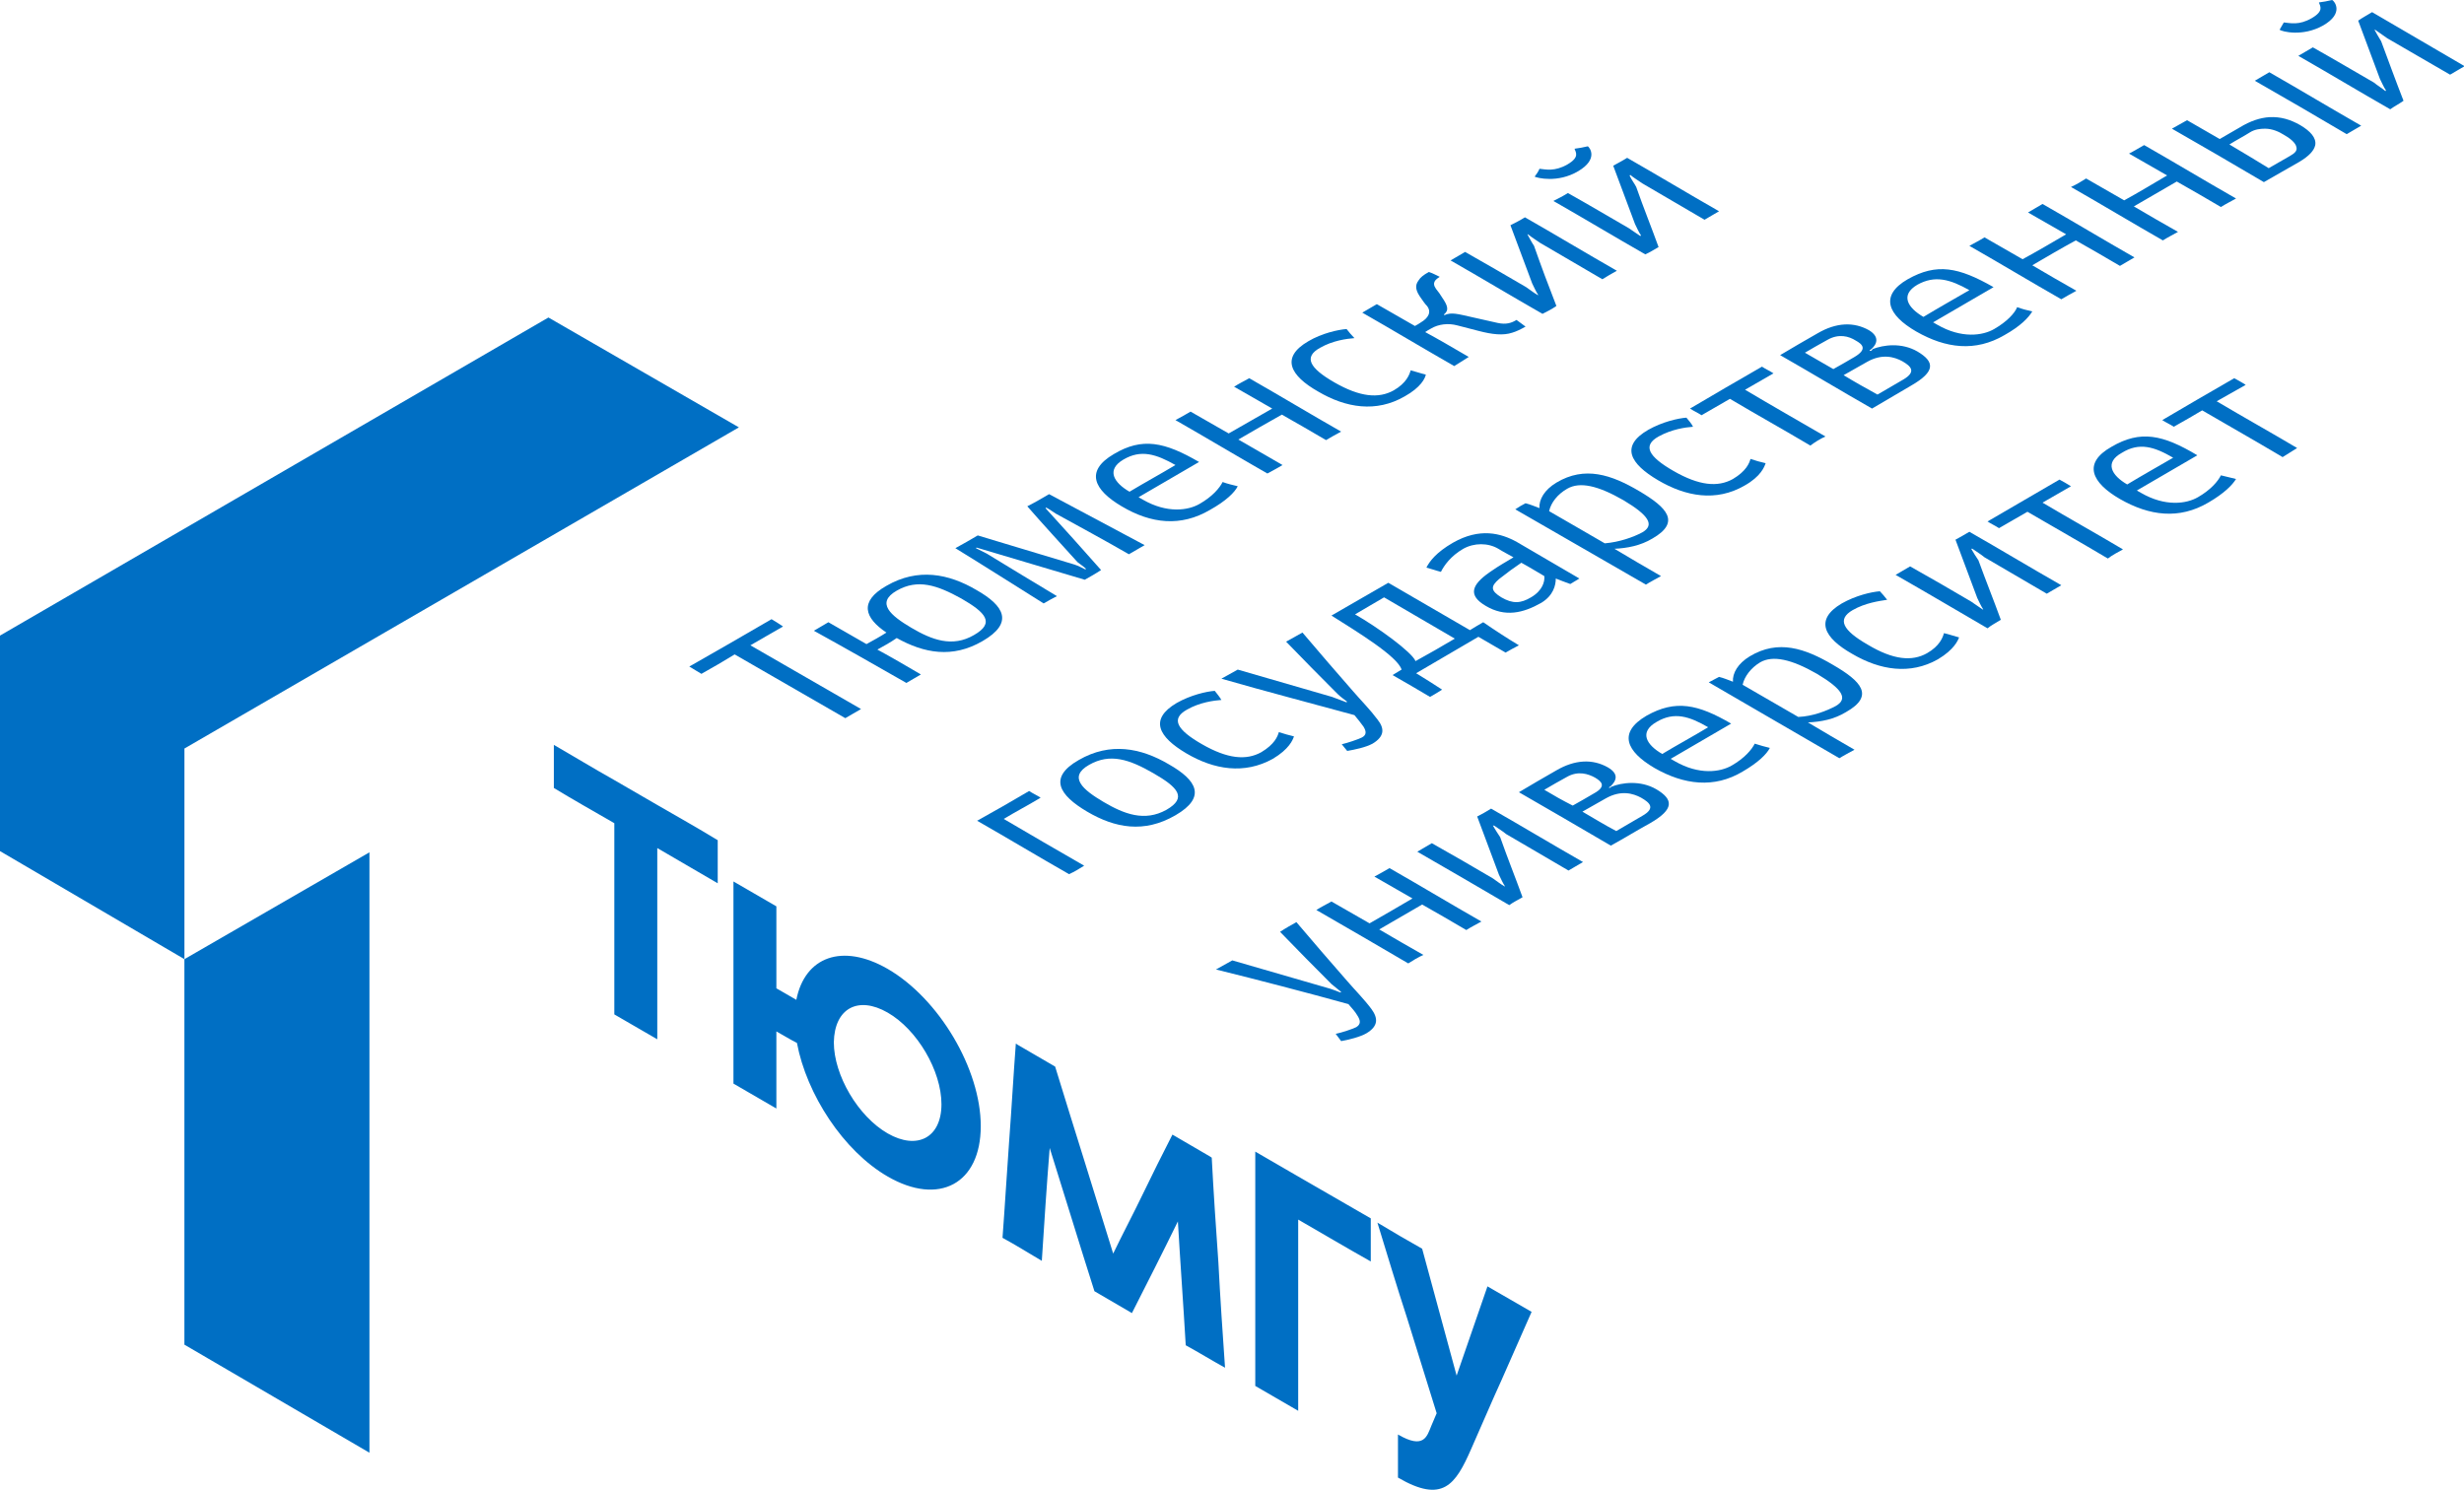 <?xml version="1.0" encoding="UTF-8"?> <svg xmlns="http://www.w3.org/2000/svg" width="81" height="49" viewBox="0 0 81 49" fill="none"> <g clip-path="url(#clip0)"> <path fill-rule="evenodd" clip-rule="evenodd" d="M24.29 14.051L18.029 10.439L0 20.897V27.983L6.063 31.536V24.61L24.29 14.051Z" fill="#006FC4"></path> <path fill-rule="evenodd" clip-rule="evenodd" d="M12.145 47.763V28.023L6.062 31.536V44.21L12.145 47.763Z" fill="#006FC4"></path> <path fill-rule="evenodd" clip-rule="evenodd" d="M71.598 7.624C71.101 7.345 70.624 7.066 70.147 6.786C70.624 6.507 71.081 6.247 71.558 5.968C72.055 6.247 72.532 6.527 73.009 6.806C73.168 6.706 73.327 6.626 73.506 6.527C72.493 5.948 71.499 5.349 70.485 4.77C70.306 4.87 70.147 4.97 69.988 5.05C70.406 5.289 70.823 5.529 71.24 5.768C70.763 6.048 70.306 6.327 69.829 6.587C69.412 6.347 68.994 6.108 68.577 5.868C68.418 5.968 68.259 6.068 68.08 6.147C69.094 6.726 70.087 7.325 71.101 7.904C71.26 7.804 71.419 7.724 71.598 7.624Z" fill="#006FC4"></path> <path fill-rule="evenodd" clip-rule="evenodd" d="M77.144 4.411C77.303 4.311 77.462 4.231 77.621 4.132C76.607 3.553 75.613 2.954 74.6 2.375C74.441 2.475 74.282 2.555 74.123 2.655C75.136 3.233 76.13 3.812 77.144 4.411ZM74.421 5.988C74.798 5.768 75.196 5.549 75.574 5.329C75.912 5.13 76.071 4.95 76.11 4.77C76.15 4.531 75.951 4.311 75.613 4.112C75.295 3.932 74.977 3.832 74.6 3.852C74.302 3.872 73.984 3.972 73.626 4.191C73.407 4.311 73.188 4.451 72.97 4.571C72.612 4.371 72.254 4.152 71.896 3.952C71.718 4.052 71.578 4.132 71.399 4.231C72.413 4.81 73.407 5.389 74.421 5.988ZM73.288 4.75C73.506 4.611 73.745 4.491 73.964 4.351C74.123 4.251 74.302 4.231 74.46 4.231C74.699 4.231 74.918 4.331 75.077 4.431C75.256 4.531 75.474 4.69 75.494 4.85C75.514 4.95 75.454 5.03 75.275 5.13C75.037 5.269 74.818 5.389 74.58 5.529C74.162 5.269 73.725 5.01 73.288 4.75Z" fill="#006FC4"></path> <path fill-rule="evenodd" clip-rule="evenodd" d="M76.369 0.838C77.064 0.439 76.746 0.04 76.667 0C76.508 0.04 76.369 0.06 76.23 0.08C76.269 0.2 76.408 0.359 75.991 0.599C75.574 0.838 75.295 0.758 75.077 0.738C75.037 0.818 74.977 0.898 74.938 0.978C75.017 1.038 75.693 1.218 76.369 0.838ZM79.012 3.313C78.754 2.655 78.515 1.996 78.277 1.357C78.197 1.218 78.118 1.098 78.058 0.978H78.078C78.217 1.078 78.337 1.158 78.476 1.257C79.171 1.657 79.847 2.056 80.543 2.455C80.702 2.355 80.861 2.275 81.02 2.176C80.006 1.577 78.993 0.998 77.979 0.399C77.82 0.499 77.661 0.579 77.522 0.679C77.76 1.317 77.999 1.956 78.237 2.595C78.297 2.714 78.356 2.854 78.436 2.974L78.416 2.994C78.297 2.894 78.158 2.814 78.038 2.714C77.382 2.335 76.707 1.936 76.031 1.557C75.872 1.657 75.713 1.736 75.554 1.836C76.567 2.415 77.561 3.014 78.575 3.593C78.714 3.493 78.873 3.413 79.012 3.313Z" fill="#006FC4"></path> <path fill-rule="evenodd" clip-rule="evenodd" d="M23.594 29.041C22.938 28.662 22.262 28.262 21.607 27.883C21.607 28.921 21.607 29.979 21.607 31.037C21.607 32.075 21.607 33.132 21.607 34.17C21.13 33.891 20.672 33.631 20.195 33.352C20.195 32.294 20.195 31.256 20.195 30.218C20.195 29.16 20.195 28.123 20.195 27.065C19.539 26.686 18.863 26.306 18.207 25.907C18.207 25.448 18.207 24.969 18.207 24.49C18.863 24.869 19.519 25.268 20.195 25.648C20.672 25.927 21.13 26.186 21.607 26.466C22.262 26.845 22.938 27.224 23.594 27.624C23.594 28.103 23.594 28.562 23.594 29.041ZM38.721 40.158C38.8 41.515 38.9 42.873 38.979 44.23C39.417 44.469 39.834 44.729 40.271 44.968C40.192 43.831 40.112 42.673 40.053 41.515C39.973 40.378 39.894 39.22 39.834 38.062C39.814 38.042 39.794 38.042 39.774 38.022C39.357 37.783 38.959 37.543 38.542 37.304C38.204 37.962 37.886 38.601 37.568 39.26C37.25 39.919 36.912 40.557 36.594 41.216C36.276 40.198 35.958 39.16 35.64 38.142C35.322 37.124 35.004 36.106 34.686 35.068C34.268 34.829 33.871 34.589 33.453 34.35C33.434 34.33 33.414 34.33 33.394 34.31C33.314 35.368 33.255 36.446 33.175 37.503C33.096 38.581 33.036 39.639 32.956 40.697C33.394 40.936 33.811 41.196 34.248 41.455C34.328 40.218 34.407 38.98 34.507 37.743C35.004 39.32 35.481 40.897 35.978 42.453C36.395 42.693 36.793 42.932 37.21 43.172C37.707 42.194 38.224 41.176 38.721 40.158ZM29.18 31.855C27.689 30.997 26.457 31.456 26.178 32.873C25.96 32.753 25.741 32.613 25.522 32.494C25.522 31.596 25.522 30.697 25.522 29.799C25.045 29.52 24.588 29.26 24.111 28.981C24.111 30.099 24.111 31.196 24.111 32.314C24.111 33.412 24.111 34.529 24.111 35.627C24.588 35.907 25.045 36.166 25.522 36.446C25.522 35.607 25.522 34.749 25.522 33.911C25.741 34.031 25.96 34.17 26.198 34.29C26.516 35.986 27.729 37.843 29.18 38.681C30.869 39.659 32.241 38.92 32.241 37.024C32.241 35.148 30.869 32.833 29.18 31.855ZM29.18 33.292C30.154 33.851 30.949 35.208 30.949 36.306C30.949 37.404 30.154 37.823 29.18 37.264C28.206 36.705 27.411 35.348 27.411 34.27C27.431 33.152 28.206 32.733 29.18 33.292ZM45.28 40.198C45.598 41.236 45.916 42.294 46.254 43.331C46.572 44.369 46.91 45.427 47.228 46.465C47.169 46.605 47.109 46.745 47.05 46.884C46.91 47.224 46.811 47.663 45.956 47.164C45.956 47.643 45.956 48.102 45.956 48.581C47.427 49.439 47.845 48.82 48.361 47.643C48.699 46.884 49.017 46.126 49.355 45.387C49.693 44.629 50.011 43.89 50.349 43.132C49.872 42.852 49.375 42.573 48.898 42.294C48.56 43.272 48.222 44.25 47.884 45.228C47.507 43.831 47.129 42.453 46.751 41.056C46.254 40.777 45.777 40.497 45.28 40.198ZM42.676 40.098C42.676 41.156 42.676 42.194 42.676 43.252C42.676 44.29 42.676 45.347 42.676 46.385C42.199 46.106 41.742 45.846 41.265 45.567C41.265 44.529 41.265 43.471 41.265 42.433C41.265 41.376 41.265 40.338 41.265 39.28C41.265 38.821 41.265 38.342 41.265 37.863C41.742 38.142 42.199 38.402 42.676 38.681C43.472 39.14 44.267 39.599 45.062 40.058C45.062 40.537 45.062 40.996 45.062 41.475C44.247 41.016 43.472 40.557 42.676 40.098Z" fill="#006FC4"></path> <path fill-rule="evenodd" clip-rule="evenodd" d="M25.363 20.358C24.469 20.878 23.574 21.396 22.66 21.915C22.799 21.995 22.918 22.075 23.058 22.155C23.415 21.955 23.793 21.736 24.151 21.516C25.363 22.215 26.576 22.913 27.788 23.612C27.967 23.512 28.126 23.412 28.305 23.312C27.093 22.614 25.88 21.915 24.668 21.217C25.025 21.017 25.383 20.798 25.741 20.598C25.622 20.518 25.502 20.438 25.363 20.358Z" fill="#006FC4"></path> <path fill-rule="evenodd" clip-rule="evenodd" d="M29.796 22.454C29.955 22.354 30.114 22.275 30.273 22.175C29.796 21.895 29.319 21.616 28.842 21.357C29.061 21.237 29.279 21.117 29.478 20.977C30.373 21.476 31.307 21.656 32.301 21.077C33.334 20.478 33.016 19.919 32.102 19.4C31.188 18.861 30.174 18.662 29.14 19.261C28.226 19.78 28.425 20.319 29.14 20.798C28.922 20.937 28.703 21.057 28.484 21.177C28.067 20.937 27.649 20.698 27.232 20.458C27.073 20.558 26.914 20.638 26.755 20.738C27.769 21.297 28.782 21.875 29.796 22.454ZM29.955 20.638C29.279 20.239 28.782 19.82 29.478 19.42C30.174 19.021 30.81 19.241 31.605 19.68C32.4 20.139 32.718 20.478 32.022 20.877C31.307 21.297 30.631 21.037 29.955 20.638Z" fill="#006FC4"></path> <path fill-rule="evenodd" clip-rule="evenodd" d="M34.706 16.886C35.501 17.325 36.316 17.764 37.111 18.223C37.29 18.123 37.449 18.023 37.628 17.923C36.574 17.364 35.541 16.806 34.487 16.247C34.248 16.387 34.01 16.526 33.771 16.646C34.308 17.265 34.865 17.863 35.421 18.482C35.521 18.562 35.62 18.622 35.7 18.702L35.68 18.722C35.56 18.662 35.441 18.602 35.322 18.562C34.268 18.243 33.195 17.923 32.142 17.604C31.903 17.744 31.664 17.884 31.406 18.023C32.38 18.622 33.354 19.241 34.308 19.84C34.447 19.76 34.586 19.68 34.745 19.6C33.99 19.141 33.215 18.682 32.44 18.203C32.32 18.143 32.201 18.083 32.082 18.023L32.102 18.003C33.294 18.363 34.467 18.702 35.66 19.061C35.839 18.961 36.017 18.861 36.196 18.742C35.6 18.063 34.984 17.384 34.368 16.706C34.368 16.706 34.388 16.706 34.388 16.686C34.507 16.746 34.606 16.826 34.706 16.886Z" fill="#006FC4"></path> <path fill-rule="evenodd" clip-rule="evenodd" d="M36.614 14.93C35.66 15.488 35.958 16.107 36.872 16.646C37.846 17.225 38.82 17.325 39.774 16.766C40.311 16.466 40.589 16.187 40.689 15.987C40.53 15.947 40.351 15.908 40.192 15.848C40.092 16.047 39.854 16.327 39.436 16.566C39.059 16.786 38.363 16.886 37.568 16.427C37.528 16.407 37.469 16.367 37.429 16.347C38.085 15.967 38.761 15.568 39.417 15.189C38.284 14.53 37.548 14.371 36.614 14.93ZM38.641 15.289C38.144 15.588 37.628 15.868 37.131 16.167C36.614 15.868 36.355 15.448 36.932 15.109C37.508 14.77 38.005 14.93 38.641 15.289Z" fill="#006FC4"></path> <path fill-rule="evenodd" clip-rule="evenodd" d="M42.16 15.289C41.683 15.009 41.186 14.73 40.709 14.451C41.186 14.171 41.643 13.912 42.14 13.632C42.637 13.912 43.114 14.191 43.591 14.47C43.75 14.371 43.909 14.291 44.088 14.191C43.074 13.612 42.08 13.014 41.066 12.435C40.888 12.534 40.728 12.614 40.569 12.714C40.987 12.954 41.404 13.193 41.822 13.433C41.345 13.712 40.868 13.972 40.391 14.251C39.973 14.011 39.556 13.772 39.138 13.533C38.979 13.632 38.82 13.712 38.641 13.812C39.655 14.391 40.649 14.989 41.663 15.568C41.842 15.469 42.001 15.389 42.16 15.289Z" fill="#006FC4"></path> <path fill-rule="evenodd" clip-rule="evenodd" d="M44.267 10.818C43.989 10.838 43.452 10.958 43.014 11.217C42.08 11.756 42.418 12.355 43.333 12.874C44.247 13.413 45.241 13.572 46.175 13.033C46.712 12.734 46.851 12.435 46.871 12.315C46.692 12.275 46.533 12.215 46.374 12.175C46.334 12.315 46.235 12.594 45.817 12.834C45.32 13.113 44.704 13.053 43.869 12.574C43.034 12.095 42.855 11.736 43.392 11.437C43.81 11.197 44.267 11.137 44.525 11.117C44.426 11.018 44.346 10.918 44.267 10.818Z" fill="#006FC4"></path> <path fill-rule="evenodd" clip-rule="evenodd" d="M48.282 11.736C47.805 11.457 47.328 11.177 46.851 10.918C46.91 10.878 46.97 10.838 47.05 10.798C47.288 10.658 47.606 10.618 47.904 10.698C48.143 10.758 48.361 10.818 48.6 10.878C49.057 10.998 49.415 11.037 49.713 10.938C49.852 10.898 50.011 10.818 50.15 10.738C50.051 10.658 49.952 10.598 49.852 10.519C49.693 10.618 49.514 10.678 49.236 10.618C48.978 10.559 48.699 10.499 48.441 10.439C47.904 10.319 47.725 10.259 47.487 10.359C47.487 10.359 47.467 10.359 47.467 10.339C47.646 10.199 47.586 10.04 47.407 9.78C47.348 9.68 47.288 9.6 47.209 9.501C47.05 9.281 47.209 9.181 47.328 9.101C47.209 9.042 47.089 8.982 46.97 8.942C46.791 9.042 46.692 9.121 46.632 9.221C46.493 9.401 46.553 9.58 46.712 9.8C46.771 9.88 46.831 9.98 46.91 10.059C47.069 10.259 46.95 10.459 46.712 10.598C46.652 10.638 46.592 10.678 46.513 10.718C46.095 10.479 45.678 10.239 45.261 10C45.102 10.099 44.943 10.179 44.783 10.279C45.797 10.858 46.791 11.457 47.805 12.036C47.964 11.936 48.123 11.836 48.282 11.736Z" fill="#006FC4"></path> <path fill-rule="evenodd" clip-rule="evenodd" d="M51.164 10.059C50.906 9.401 50.667 8.762 50.429 8.083C50.349 7.964 50.289 7.844 50.21 7.704H50.23C50.349 7.804 50.488 7.884 50.627 7.984C51.303 8.383 51.999 8.782 52.675 9.181C52.834 9.081 52.973 9.002 53.152 8.902C52.138 8.323 51.144 7.724 50.13 7.145C49.971 7.245 49.812 7.325 49.653 7.405C49.892 8.044 50.13 8.682 50.369 9.321C50.429 9.441 50.488 9.58 50.568 9.7C50.548 9.7 50.548 9.7 50.548 9.7C50.409 9.62 50.289 9.521 50.17 9.441C49.514 9.061 48.838 8.662 48.163 8.283C48.004 8.383 47.845 8.463 47.685 8.562C48.699 9.141 49.693 9.74 50.707 10.319C50.866 10.239 51.025 10.159 51.164 10.059Z" fill="#006FC4"></path> <path fill-rule="evenodd" clip-rule="evenodd" d="M51.88 5.629C52.556 5.229 52.257 4.85 52.198 4.81C52.039 4.85 51.9 4.87 51.76 4.89C51.8 5.01 51.939 5.169 51.522 5.409C51.104 5.648 50.806 5.569 50.608 5.549C50.568 5.648 50.508 5.728 50.449 5.808C50.528 5.848 51.204 6.028 51.88 5.629ZM54.523 8.123C54.285 7.465 54.026 6.826 53.788 6.147C53.728 6.028 53.629 5.908 53.569 5.768C53.569 5.768 53.589 5.768 53.589 5.748C53.708 5.848 53.847 5.928 53.987 6.028C54.663 6.427 55.358 6.826 56.034 7.225C56.193 7.125 56.352 7.046 56.511 6.946C55.497 6.367 54.504 5.768 53.49 5.189C53.331 5.289 53.172 5.369 53.032 5.449C53.271 6.088 53.51 6.726 53.748 7.365C53.808 7.485 53.867 7.624 53.947 7.744C53.927 7.744 53.927 7.744 53.927 7.764C53.808 7.684 53.669 7.585 53.549 7.505C52.893 7.125 52.218 6.726 51.542 6.347C51.383 6.447 51.224 6.527 51.065 6.607C52.078 7.185 53.072 7.784 54.086 8.363C54.225 8.303 54.384 8.203 54.523 8.123Z" fill="#006FC4"></path> <path fill-rule="evenodd" clip-rule="evenodd" d="M35.64 28.462C34.745 27.943 33.871 27.444 32.996 26.925C33.394 26.686 33.811 26.466 34.209 26.227C34.089 26.147 33.95 26.087 33.831 26.007C33.255 26.346 32.698 26.666 32.122 26.985C33.135 27.564 34.129 28.163 35.143 28.741C35.322 28.662 35.481 28.562 35.64 28.462Z" fill="#006FC4"></path> <path fill-rule="evenodd" clip-rule="evenodd" d="M35.739 26.686C36.654 27.224 37.608 27.404 38.641 26.805C39.675 26.206 39.337 25.648 38.423 25.129C37.508 24.59 36.495 24.39 35.461 24.989C34.447 25.568 34.825 26.147 35.739 26.686ZM36.276 26.366C35.6 25.967 35.103 25.548 35.799 25.149C36.495 24.75 37.131 24.969 37.926 25.428C38.721 25.887 39.039 26.227 38.343 26.626C37.628 27.025 36.952 26.765 36.276 26.366Z" fill="#006FC4"></path> <path fill-rule="evenodd" clip-rule="evenodd" d="M39.933 22.714C39.655 22.734 39.138 22.853 38.681 23.113C37.767 23.652 38.085 24.23 38.999 24.769C39.913 25.308 40.907 25.468 41.842 24.949C42.378 24.63 42.498 24.33 42.537 24.211C42.378 24.171 42.219 24.131 42.04 24.071C42.001 24.211 41.901 24.47 41.464 24.73C40.967 25.009 40.351 24.949 39.516 24.47C38.681 23.991 38.482 23.632 39.019 23.332C39.437 23.093 39.894 23.033 40.152 23.013C40.092 22.913 40.013 22.813 39.933 22.714Z" fill="#006FC4"></path> <path fill-rule="evenodd" clip-rule="evenodd" d="M44.525 23.512C44.624 23.632 44.724 23.752 44.823 23.891C44.923 24.051 44.923 24.171 44.764 24.25C44.644 24.31 44.287 24.43 44.108 24.47C44.167 24.55 44.227 24.61 44.287 24.689C44.525 24.65 44.903 24.57 45.121 24.45C45.519 24.21 45.519 23.951 45.28 23.652C45.042 23.332 44.744 23.033 44.485 22.733C43.929 22.095 43.372 21.456 42.816 20.797C42.637 20.897 42.458 20.997 42.279 21.097C42.836 21.676 43.392 22.235 43.968 22.813C44.068 22.913 44.187 22.993 44.287 23.073C44.267 23.073 44.267 23.073 44.267 23.093C44.108 23.033 43.949 22.973 43.79 22.913C42.756 22.614 41.722 22.314 40.689 22.015C40.51 22.115 40.331 22.215 40.152 22.314C41.603 22.733 43.074 23.113 44.525 23.512Z" fill="#006FC4"></path> <path fill-rule="evenodd" clip-rule="evenodd" d="M49.932 21.217C49.534 20.977 49.137 20.718 48.759 20.458C48.62 20.538 48.481 20.618 48.322 20.718C47.427 20.199 46.533 19.68 45.638 19.161C45.022 19.52 44.386 19.879 43.77 20.239C44.624 20.778 45.936 21.576 46.075 22.015C45.976 22.075 45.877 22.135 45.777 22.195C46.195 22.434 46.612 22.674 47.01 22.913C47.149 22.833 47.288 22.754 47.407 22.674C47.129 22.494 46.851 22.314 46.553 22.135C47.228 21.736 47.924 21.336 48.6 20.937C48.898 21.117 49.196 21.277 49.494 21.456C49.634 21.376 49.773 21.297 49.932 21.217ZM44.545 20.199C44.863 20.019 45.181 19.82 45.499 19.64C46.274 20.099 47.05 20.538 47.825 20.997C47.387 21.257 46.97 21.496 46.533 21.736C46.413 21.436 45.281 20.618 44.545 20.199Z" fill="#006FC4"></path> <path fill-rule="evenodd" clip-rule="evenodd" d="M51.92 19.021C51.244 18.622 50.548 18.223 49.872 17.824C49.336 17.524 48.64 17.345 47.765 17.843C47.209 18.163 46.99 18.462 46.891 18.662C47.05 18.702 47.209 18.762 47.368 18.802C47.467 18.602 47.686 18.283 48.103 18.043C48.461 17.843 48.918 17.843 49.256 18.043C49.415 18.143 49.574 18.223 49.753 18.323C49.534 18.462 49.296 18.582 48.958 18.822C48.361 19.241 48.262 19.58 48.839 19.919C49.475 20.299 50.071 20.159 50.667 19.82C51.065 19.58 51.144 19.241 51.144 19.021C51.303 19.081 51.443 19.141 51.621 19.201C51.721 19.141 51.82 19.081 51.92 19.021ZM50.329 19.64C49.992 19.84 49.733 19.859 49.355 19.64C48.998 19.42 48.998 19.281 49.276 19.041C49.554 18.822 49.773 18.662 50.011 18.502C50.27 18.642 50.528 18.802 50.767 18.941C50.787 19.121 50.707 19.42 50.329 19.64Z" fill="#006FC4"></path> <path fill-rule="evenodd" clip-rule="evenodd" d="M54.106 19.221C54.265 19.121 54.424 19.041 54.603 18.941C54.086 18.642 53.569 18.343 53.072 18.043C53.49 18.023 53.927 17.943 54.324 17.704C55.259 17.165 54.801 16.686 53.887 16.147C52.973 15.608 52.098 15.309 51.164 15.868C50.766 16.107 50.587 16.427 50.607 16.706C50.448 16.646 50.309 16.586 50.15 16.546C50.031 16.606 49.931 16.666 49.812 16.746C51.243 17.564 52.675 18.402 54.106 19.221ZM53.986 17.504C53.688 17.664 53.231 17.824 52.754 17.864C52.138 17.504 51.542 17.165 50.925 16.806C50.985 16.526 51.204 16.247 51.522 16.067C51.939 15.828 52.535 15.967 53.37 16.447C54.205 16.945 54.404 17.265 53.986 17.504Z" fill="#006FC4"></path> <path fill-rule="evenodd" clip-rule="evenodd" d="M55.438 13.732C55.159 13.752 54.643 13.872 54.185 14.131C53.251 14.67 53.589 15.249 54.504 15.788C55.418 16.327 56.412 16.506 57.346 15.967C57.883 15.668 58.002 15.349 58.042 15.229C57.863 15.189 57.724 15.149 57.545 15.089C57.505 15.229 57.406 15.488 56.968 15.748C56.471 16.027 55.855 15.967 55.02 15.488C54.185 15.009 53.987 14.65 54.523 14.351C54.961 14.111 55.398 14.051 55.656 14.031C55.597 13.912 55.517 13.832 55.438 13.732Z" fill="#006FC4"></path> <path fill-rule="evenodd" clip-rule="evenodd" d="M60.009 14.351C59.115 13.832 58.24 13.333 57.366 12.814C57.684 12.634 57.982 12.455 58.3 12.275C58.181 12.195 58.041 12.135 57.922 12.055C57.127 12.514 56.332 12.973 55.557 13.433C55.676 13.512 55.815 13.572 55.935 13.652C56.253 13.473 56.551 13.293 56.869 13.113C57.743 13.632 58.638 14.131 59.513 14.65C59.672 14.53 59.831 14.431 60.009 14.351Z" fill="#006FC4"></path> <path fill-rule="evenodd" clip-rule="evenodd" d="M61.48 11.537C61.48 11.537 61.461 11.537 61.461 11.517C61.48 11.497 61.5 11.497 61.52 11.477C61.699 11.317 61.799 11.077 61.441 10.858C60.944 10.578 60.367 10.598 59.751 10.958C59.334 11.197 58.916 11.437 58.519 11.676C59.532 12.255 60.526 12.854 61.54 13.433C61.977 13.173 62.395 12.934 62.832 12.674C63.627 12.215 63.607 11.896 63.031 11.556C62.514 11.257 61.918 11.337 61.56 11.477C61.54 11.517 61.52 11.537 61.48 11.537ZM60.606 12.335C60.864 12.195 61.123 12.036 61.381 11.896C61.878 11.616 62.276 11.736 62.534 11.876C62.812 12.036 63.011 12.215 62.574 12.475C62.295 12.634 61.997 12.814 61.719 12.973C61.322 12.754 60.964 12.554 60.606 12.335ZM59.334 11.596C59.572 11.457 59.811 11.317 60.069 11.177C60.447 10.958 60.785 11.057 61.004 11.197C61.222 11.317 61.401 11.477 60.964 11.736C60.725 11.876 60.487 12.015 60.268 12.135C59.95 11.956 59.652 11.776 59.334 11.596Z" fill="#006FC4"></path> <path fill-rule="evenodd" clip-rule="evenodd" d="M62.713 9.181C61.779 9.72 62.057 10.359 62.991 10.898C63.965 11.457 64.939 11.576 65.893 11.018C66.43 10.718 66.688 10.439 66.808 10.239C66.629 10.199 66.47 10.159 66.311 10.099C66.231 10.299 65.973 10.578 65.555 10.818C65.178 11.037 64.482 11.137 63.687 10.678C63.647 10.658 63.587 10.618 63.548 10.598C64.204 10.219 64.879 9.82 65.535 9.441C64.382 8.782 63.667 8.642 62.713 9.181ZM64.74 9.54C64.224 9.84 63.727 10.119 63.23 10.419C62.713 10.119 62.454 9.7 63.031 9.361C63.607 9.041 64.104 9.181 64.74 9.54Z" fill="#006FC4"></path> <path fill-rule="evenodd" clip-rule="evenodd" d="M68.258 9.56C67.762 9.281 67.284 9.002 66.808 8.722C67.284 8.443 67.762 8.163 68.239 7.904C68.736 8.183 69.213 8.463 69.69 8.742C69.849 8.642 70.008 8.563 70.167 8.463C69.153 7.884 68.159 7.285 67.145 6.706C66.986 6.806 66.827 6.886 66.668 6.986C67.086 7.225 67.503 7.465 67.921 7.704C67.444 7.984 66.966 8.263 66.489 8.523C66.072 8.283 65.655 8.044 65.237 7.804C65.078 7.904 64.919 7.984 64.74 8.083C65.754 8.662 66.748 9.261 67.762 9.84C67.941 9.74 68.1 9.64 68.258 9.56Z" fill="#006FC4"></path> <path fill-rule="evenodd" clip-rule="evenodd" d="M44.326 33.013C44.426 33.132 44.545 33.252 44.624 33.392C44.724 33.551 44.744 33.671 44.585 33.771C44.465 33.831 44.108 33.951 43.909 33.991C43.968 34.071 44.028 34.15 44.088 34.23C44.326 34.19 44.724 34.09 44.923 33.971C45.32 33.731 45.3 33.472 45.082 33.172C44.843 32.853 44.545 32.554 44.286 32.254C43.73 31.616 43.173 30.977 42.617 30.318C42.438 30.418 42.259 30.518 42.08 30.637C42.637 31.216 43.213 31.795 43.77 32.354C43.869 32.434 43.988 32.534 44.088 32.613L44.068 32.633C43.909 32.574 43.77 32.514 43.611 32.474C42.577 32.174 41.543 31.875 40.51 31.576C40.331 31.675 40.152 31.775 39.973 31.875C41.424 32.234 42.875 32.613 44.326 33.013Z" fill="#006FC4"></path> <path fill-rule="evenodd" clip-rule="evenodd" d="M46.791 31.396C46.294 31.116 45.817 30.837 45.34 30.558C45.817 30.278 46.274 30.019 46.751 29.739C47.248 30.019 47.725 30.298 48.202 30.578C48.361 30.478 48.52 30.398 48.699 30.298C47.685 29.719 46.692 29.121 45.678 28.542C45.499 28.642 45.34 28.741 45.181 28.821C45.598 29.061 46.016 29.3 46.433 29.54C45.956 29.819 45.479 30.099 45.022 30.358C44.605 30.119 44.187 29.879 43.77 29.64C43.591 29.739 43.432 29.819 43.273 29.919C44.286 30.498 45.3 31.096 46.294 31.675C46.453 31.576 46.612 31.476 46.791 31.396Z" fill="#006FC4"></path> <path fill-rule="evenodd" clip-rule="evenodd" d="M50.051 29.5C49.812 28.841 49.554 28.202 49.316 27.524C49.236 27.404 49.157 27.284 49.077 27.145C49.097 27.145 49.097 27.145 49.117 27.145C49.256 27.244 49.395 27.324 49.514 27.424C50.19 27.823 50.886 28.222 51.562 28.622C51.721 28.522 51.88 28.442 52.039 28.342C51.025 27.763 50.031 27.165 49.017 26.586C48.858 26.686 48.719 26.765 48.56 26.845C48.799 27.484 49.037 28.123 49.276 28.761C49.335 28.881 49.395 29.021 49.474 29.14H49.455C49.316 29.061 49.196 28.961 49.077 28.881C48.401 28.482 47.745 28.103 47.069 27.723C46.91 27.823 46.751 27.903 46.592 28.003C47.606 28.582 48.62 29.18 49.614 29.759C49.753 29.659 49.912 29.58 50.051 29.5Z" fill="#006FC4"></path> <path fill-rule="evenodd" clip-rule="evenodd" d="M52.913 25.907C52.913 25.907 52.893 25.907 52.893 25.887C52.913 25.867 52.933 25.867 52.953 25.847C53.132 25.668 53.231 25.448 52.854 25.229C52.357 24.949 51.78 24.969 51.164 25.328C50.747 25.568 50.329 25.807 49.932 26.047C50.945 26.626 51.959 27.224 52.953 27.803C53.39 27.564 53.808 27.304 54.245 27.065C55.04 26.606 55.02 26.286 54.444 25.947C53.927 25.648 53.311 25.727 52.973 25.867C52.973 25.867 52.953 25.887 52.913 25.907ZM52.019 26.686C52.277 26.546 52.536 26.386 52.794 26.246C53.291 25.967 53.688 26.087 53.947 26.226C54.225 26.386 54.444 26.566 53.987 26.825C53.708 26.985 53.41 27.165 53.132 27.324C52.754 27.125 52.396 26.905 52.019 26.686ZM50.767 25.967C51.005 25.827 51.243 25.688 51.502 25.548C51.88 25.328 52.218 25.448 52.436 25.568C52.635 25.688 52.834 25.847 52.396 26.087C52.158 26.226 51.919 26.366 51.701 26.486C51.383 26.326 51.065 26.147 50.767 25.967Z" fill="#006FC4"></path> <path fill-rule="evenodd" clip-rule="evenodd" d="M54.126 23.532C53.172 24.091 53.47 24.71 54.384 25.248C55.358 25.807 56.352 25.927 57.286 25.368C57.803 25.069 58.081 24.789 58.181 24.59C58.022 24.55 57.863 24.51 57.684 24.45C57.584 24.65 57.346 24.929 56.928 25.169C56.551 25.388 55.855 25.488 55.06 25.029C55.02 25.009 54.961 24.969 54.921 24.949C55.577 24.57 56.253 24.171 56.909 23.791C55.815 23.153 55.08 22.993 54.126 23.532ZM56.153 23.911C55.656 24.211 55.14 24.49 54.643 24.789C54.126 24.49 53.867 24.071 54.464 23.732C55.04 23.392 55.537 23.552 56.153 23.911Z" fill="#006FC4"></path> <path fill-rule="evenodd" clip-rule="evenodd" d="M60.467 24.929C60.626 24.829 60.785 24.75 60.964 24.65C60.447 24.35 59.93 24.051 59.433 23.752C59.87 23.732 60.288 23.652 60.685 23.412C61.639 22.873 61.182 22.394 60.248 21.855C59.334 21.317 58.459 21.017 57.525 21.576C57.127 21.816 56.948 22.135 56.968 22.414C56.809 22.354 56.67 22.294 56.511 22.255C56.392 22.314 56.292 22.374 56.173 22.434C57.604 23.273 59.035 24.091 60.467 24.929ZM60.347 23.213C60.049 23.372 59.592 23.552 59.115 23.572C58.499 23.213 57.902 22.873 57.286 22.514C57.346 22.235 57.565 21.955 57.863 21.776C58.28 21.536 58.896 21.676 59.731 22.155C60.566 22.654 60.765 22.973 60.347 23.213Z" fill="#006FC4"></path> <path fill-rule="evenodd" clip-rule="evenodd" d="M61.798 19.44C61.52 19.46 61.003 19.58 60.546 19.84C59.632 20.378 59.97 20.977 60.884 21.496C61.798 22.035 62.792 22.195 63.707 21.676C64.243 21.356 64.362 21.057 64.402 20.957C64.243 20.917 64.084 20.857 63.905 20.817C63.866 20.957 63.766 21.237 63.349 21.476C62.852 21.756 62.236 21.696 61.401 21.197C60.566 20.718 60.387 20.358 60.904 20.059C61.321 19.82 61.779 19.76 62.037 19.72C61.957 19.62 61.878 19.52 61.798 19.44Z" fill="#006FC4"></path> <path fill-rule="evenodd" clip-rule="evenodd" d="M65.774 20.378C65.535 19.72 65.277 19.081 65.038 18.422C64.959 18.303 64.879 18.183 64.8 18.043C64.82 18.043 64.82 18.043 64.84 18.043C64.979 18.143 65.118 18.223 65.237 18.323C65.913 18.722 66.609 19.121 67.284 19.52C67.444 19.42 67.603 19.341 67.762 19.241C66.748 18.662 65.754 18.063 64.74 17.484C64.581 17.584 64.422 17.664 64.283 17.744C64.522 18.383 64.76 19.021 64.999 19.66C65.058 19.78 65.118 19.919 65.197 20.039H65.177C65.058 19.959 64.919 19.86 64.8 19.78C64.124 19.381 63.468 19.001 62.792 18.622C62.633 18.722 62.474 18.802 62.315 18.901C63.329 19.48 64.343 20.079 65.337 20.658C65.456 20.558 65.615 20.478 65.774 20.378Z" fill="#006FC4"></path> <path fill-rule="evenodd" clip-rule="evenodd" d="M69.789 18.063C68.915 17.544 68.02 17.045 67.145 16.526C67.463 16.347 67.762 16.167 68.08 15.987C67.96 15.908 67.841 15.848 67.702 15.768C66.907 16.227 66.132 16.686 65.337 17.145C65.456 17.225 65.595 17.285 65.714 17.365C66.032 17.185 66.331 17.005 66.649 16.826C67.543 17.345 68.418 17.844 69.292 18.363C69.451 18.243 69.61 18.163 69.789 18.063Z" fill="#006FC4"></path> <path fill-rule="evenodd" clip-rule="evenodd" d="M69.412 14.69C68.457 15.229 68.756 15.868 69.69 16.407C70.664 16.965 71.638 17.085 72.592 16.526C73.109 16.227 73.387 15.947 73.506 15.748C73.328 15.708 73.168 15.668 73.009 15.628C72.91 15.828 72.671 16.107 72.254 16.347C71.876 16.566 71.181 16.666 70.386 16.207C70.346 16.187 70.286 16.147 70.246 16.127C70.902 15.748 71.578 15.349 72.234 14.969C71.101 14.291 70.366 14.131 69.412 14.69ZM71.439 15.049C70.922 15.349 70.425 15.628 69.928 15.928C69.412 15.628 69.173 15.209 69.749 14.89C70.326 14.53 70.823 14.69 71.439 15.049Z" fill="#006FC4"></path> <path fill-rule="evenodd" clip-rule="evenodd" d="M75.514 14.73C74.639 14.211 73.745 13.712 72.87 13.193C73.188 13.013 73.506 12.834 73.824 12.654C73.705 12.574 73.586 12.514 73.447 12.435C72.652 12.894 71.856 13.353 71.081 13.812C71.201 13.892 71.34 13.951 71.459 14.031C71.777 13.852 72.095 13.672 72.393 13.492C73.288 14.011 74.162 14.51 75.037 15.029C75.196 14.93 75.355 14.83 75.514 14.73Z" fill="#006FC4"></path> </g> <defs> <clipPath id="clip0"> <rect width="81" height="49" fill="white"></rect> </clipPath> </defs> </svg> 